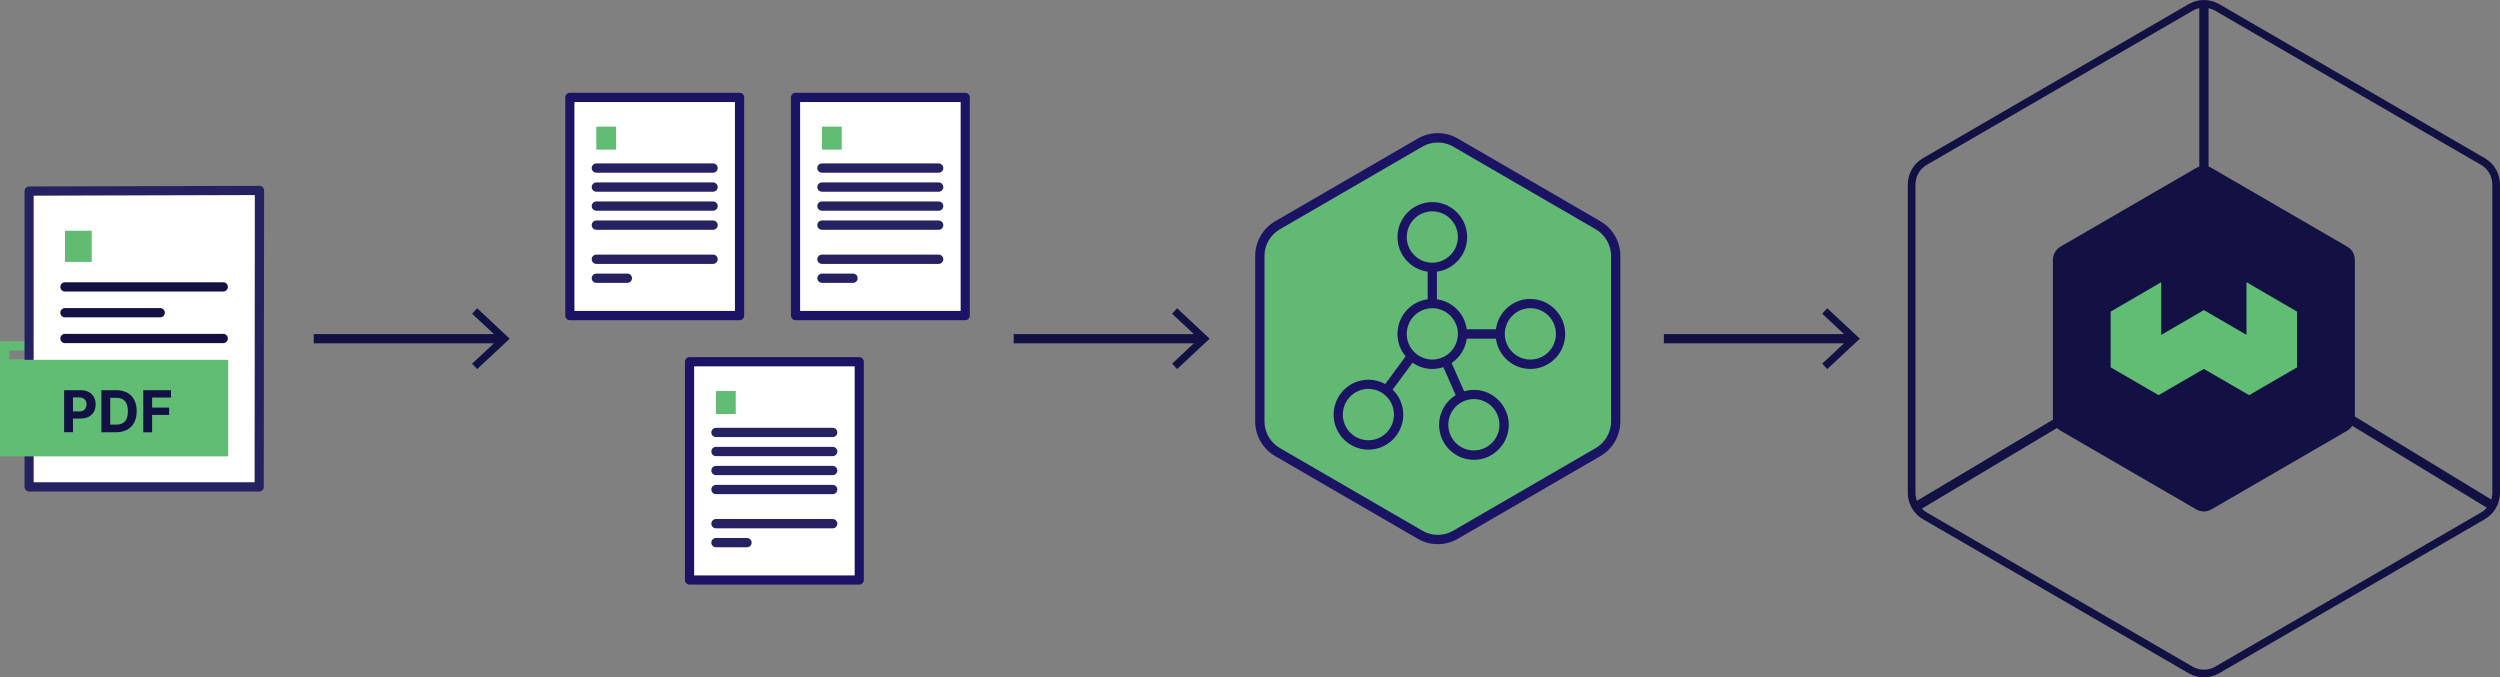 <svg width="203" height="55" viewBox="0 0 203 55" fill="none" xmlns="http://www.w3.org/2000/svg">
<rect x="0" y="0" width="203" height="55" fill="#808080" stroke="none"/>
<g id="Layer_1" clip-path="url(#clip0_2366_1750)">
<path id="Vector" d="M201.771 12.847L180.187 0.328C179.428 -0.109 178.485 -0.109 177.729 0.328L156.141 12.847C155.382 13.285 154.912 14.104 154.912 14.983V40.017C154.912 40.896 155.382 41.715 156.141 42.157L177.729 54.672C178.101 54.887 178.526 55 178.958 55C179.39 55 179.815 54.887 180.187 54.672L201.771 42.157C202.53 41.715 203 40.896 203 40.017V14.983C203 14.104 202.53 13.285 201.771 12.847ZM155.536 40.017V14.983C155.536 14.326 155.886 13.715 156.453 13.387L178.041 0.872C178.207 0.774 178.391 0.702 178.582 0.664V19.565H179.334V0.664C179.522 0.706 179.706 0.774 179.875 0.872L201.459 13.387C202.027 13.715 202.376 14.326 202.376 14.983V40.017C202.376 40.206 202.346 40.39 202.294 40.564L179.484 26.683L179.289 26.566L155.653 40.666C155.577 40.462 155.536 40.243 155.536 40.017ZM201.459 41.613L179.875 54.132C179.308 54.46 178.605 54.46 178.041 54.132L156.453 41.613C156.306 41.526 156.171 41.421 156.055 41.3L179.285 27.445L201.925 41.224C201.798 41.376 201.64 41.508 201.459 41.613Z" fill="#131144"/>
<path id="Vector_2" d="M191.092 34.31V20.69C191.092 20.55 191.017 20.418 190.896 20.35L179.154 13.542C179.033 13.47 178.883 13.47 178.763 13.542L167.02 20.35C166.9 20.422 166.824 20.55 166.824 20.69V34.31C166.824 34.45 166.9 34.582 167.02 34.65L178.763 41.459C178.883 41.53 179.033 41.53 179.154 41.459L190.896 34.65C191.017 34.578 191.092 34.45 191.092 34.31Z" fill="#131144"/>
<path id="Vector_3" d="M178.954 41.526C178.736 41.526 178.518 41.47 178.327 41.357L167.32 34.975C166.933 34.752 166.693 34.333 166.693 33.88V21.116C166.693 20.667 166.933 20.248 167.32 20.022L178.327 13.64C178.714 13.413 179.195 13.413 179.582 13.64L190.588 20.022C190.975 20.244 191.216 20.663 191.216 21.116V33.88C191.216 34.329 190.975 34.748 190.588 34.975L179.582 41.357C179.386 41.47 179.172 41.526 178.954 41.526ZM178.954 13.726C178.781 13.726 178.605 13.772 178.451 13.862L167.444 20.244C167.133 20.425 166.941 20.761 166.941 21.12V33.884C166.941 34.242 167.133 34.578 167.444 34.759L178.451 41.141C178.763 41.319 179.146 41.323 179.458 41.141L190.464 34.759C190.776 34.578 190.968 34.242 190.968 33.884V21.12C190.968 20.761 190.776 20.425 190.464 20.244L179.458 13.862C179.304 13.772 179.127 13.726 178.954 13.726Z" fill="#131144"/>
<path id="Vector_4" d="M182.415 22.913V27.192L178.954 25.181L175.493 27.192V22.913L171.386 25.302V29.827L175.279 32.087L178.954 29.955L182.629 32.087L186.522 29.827V25.305L182.415 22.913Z" fill="#61BD73"/>
<path id="Vector_5" d="M3.217 29.933H0V27.713H3.217V29.933ZM0.752 29.178H2.465V28.468H0.752V29.178Z" fill="#61BB73"/>
<path id="Vector_6" d="M21.329 15.198C21.258 15.127 21.164 15.089 21.066 15.089L2.367 15.142C2.161 15.142 1.992 15.312 1.992 15.519V39.534C1.992 39.745 2.161 39.911 2.367 39.911H21.043C21.254 39.911 21.419 39.745 21.419 39.538L21.445 15.466C21.445 15.364 21.404 15.27 21.333 15.198H21.329ZM20.664 39.156H2.739V15.896L20.686 15.844L20.664 39.156Z" fill="#262262"/>
<path id="Vector_7" d="M20.686 15.844L20.664 39.156H2.74V15.897L20.686 15.844Z" fill="white"/>
<path id="Vector_8" d="M18.127 23.675H5.276C5.069 23.675 4.9 23.505 4.9 23.297C4.9 23.09 5.069 22.92 5.276 22.92H18.127C18.334 22.92 18.503 23.09 18.503 23.297C18.503 23.505 18.334 23.675 18.127 23.675Z" fill="#131144"/>
<path id="Vector_9" d="M13.009 25.77H5.276C5.069 25.77 4.9 25.6 4.9 25.392C4.9 25.184 5.069 25.015 5.276 25.015H13.009C13.216 25.015 13.385 25.184 13.385 25.392C13.385 25.6 13.216 25.77 13.009 25.77Z" fill="#131144"/>
<path id="Vector_10" d="M18.127 27.864H5.276C5.069 27.864 4.9 27.694 4.9 27.487C4.9 27.279 5.069 27.109 5.276 27.109H18.127C18.334 27.109 18.503 27.279 18.503 27.487C18.503 27.694 18.334 27.864 18.127 27.864Z" fill="#131144"/>
<path id="Vector_11" d="M7.448 18.735H5.276V21.267H7.448V18.735Z" fill="#61BB73"/>
<path id="Vector_12" d="M18.533 29.219H0V37.058H18.533V29.219Z" fill="#61BD73"/>
<path id="Vector_13" d="M5.208 35.099V31.684H6.55C6.809 31.684 7.027 31.733 7.207 31.831C7.388 31.929 7.527 32.065 7.624 32.238C7.718 32.412 7.767 32.612 7.767 32.839C7.767 33.065 7.718 33.265 7.621 33.439C7.523 33.612 7.384 33.748 7.2 33.842C7.016 33.937 6.794 33.986 6.531 33.986H5.678V33.408H6.414C6.554 33.408 6.666 33.386 6.756 33.337C6.847 33.288 6.914 33.22 6.959 33.137C7.004 33.054 7.027 32.952 7.027 32.839C7.027 32.725 7.004 32.627 6.959 32.54C6.914 32.457 6.847 32.389 6.756 32.34C6.666 32.291 6.55 32.269 6.411 32.269H5.926V35.092H5.208V35.099Z" fill="#131144"/>
<path id="Vector_14" d="M9.439 35.099H8.233V31.684H9.447C9.789 31.684 10.082 31.752 10.33 31.887C10.578 32.023 10.766 32.219 10.901 32.472C11.033 32.725 11.1 33.031 11.1 33.386C11.1 33.74 11.033 34.046 10.901 34.303C10.77 34.559 10.578 34.756 10.33 34.892C10.082 35.027 9.785 35.095 9.439 35.095V35.099ZM8.955 34.48H9.409C9.62 34.48 9.8 34.443 9.947 34.367C10.093 34.291 10.202 34.171 10.274 34.012C10.349 33.85 10.383 33.642 10.383 33.389C10.383 33.137 10.345 32.933 10.274 32.77C10.198 32.612 10.089 32.491 9.947 32.416C9.804 32.34 9.624 32.303 9.409 32.303H8.951V34.48H8.955Z" fill="#131144"/>
<path id="Vector_15" d="M11.634 35.099V31.684H13.885V32.28H12.352V33.095H13.735V33.691H12.352V35.103H11.634V35.099Z" fill="#131144"/>
<path id="Vector_16" d="M60.052 7.533H46.276C46.07 7.533 45.901 7.699 45.901 7.911V25.622C45.901 25.83 46.07 26 46.276 26H60.052C60.259 26 60.428 25.83 60.428 25.622V7.911C60.428 7.699 60.259 7.533 60.052 7.533ZM59.676 25.245H46.652V8.288H59.676V25.245Z" fill="#1B1464"/>
<path id="Vector_17" d="M59.676 8.288H46.652V25.245H59.676V8.288Z" fill="white"/>
<path id="Vector_18" d="M57.903 14.024H48.422C48.215 14.024 48.046 13.854 48.046 13.647C48.046 13.439 48.215 13.27 48.422 13.27H57.903C58.11 13.27 58.279 13.439 58.279 13.647C58.279 13.854 58.11 14.024 57.903 14.024Z" fill="#262262"/>
<path id="Vector_19" d="M57.903 15.568H48.422C48.215 15.568 48.046 15.399 48.046 15.191C48.046 14.983 48.215 14.813 48.422 14.813H57.903C58.11 14.813 58.279 14.983 58.279 15.191C58.279 15.399 58.11 15.568 57.903 15.568Z" fill="#262262"/>
<path id="Vector_20" d="M57.903 17.112H48.422C48.215 17.112 48.046 16.942 48.046 16.734C48.046 16.527 48.215 16.357 48.422 16.357H57.903C58.11 16.357 58.279 16.527 58.279 16.734C58.279 16.942 58.11 17.112 57.903 17.112Z" fill="#262262"/>
<path id="Vector_21" d="M57.903 18.659H48.422C48.215 18.659 48.046 18.489 48.046 18.282C48.046 18.074 48.215 17.904 48.422 17.904H57.903C58.11 17.904 58.279 18.074 58.279 18.282C58.279 18.489 58.11 18.659 57.903 18.659Z" fill="#262262"/>
<path id="Vector_22" d="M57.903 21.429H48.422C48.215 21.429 48.046 21.259 48.046 21.052C48.046 20.844 48.215 20.674 48.422 20.674H57.903C58.11 20.674 58.279 20.844 58.279 21.052C58.279 21.259 58.11 21.429 57.903 21.429Z" fill="#262262"/>
<path id="Vector_23" d="M50.944 22.969H48.422C48.215 22.969 48.046 22.799 48.046 22.592C48.046 22.384 48.215 22.214 48.422 22.214H50.944C51.15 22.214 51.319 22.384 51.319 22.592C51.319 22.799 51.15 22.969 50.944 22.969Z" fill="#262262"/>
<path id="Vector_24" d="M50.027 10.281H48.422V12.149H50.027V10.281Z" fill="#61BD73"/>
<path id="Vector_25" d="M78.371 7.533H64.599C64.389 7.533 64.223 7.699 64.223 7.911V25.622C64.223 25.83 64.389 26 64.599 26H78.371C78.582 26 78.747 25.83 78.747 25.622V7.911C78.747 7.699 78.582 7.533 78.371 7.533ZM77.996 25.245H64.975V8.288H77.996V25.245Z" fill="#1B1464"/>
<path id="Vector_26" d="M77.995 8.288H64.975V25.245H77.995V8.288Z" fill="white"/>
<path id="Vector_27" d="M76.222 14.024H66.741C66.534 14.024 66.365 13.854 66.365 13.647C66.365 13.439 66.534 13.27 66.741 13.27H76.222C76.428 13.27 76.597 13.439 76.597 13.647C76.597 13.854 76.428 14.024 76.222 14.024Z" fill="#262262"/>
<path id="Vector_28" d="M76.222 15.568H66.741C66.534 15.568 66.365 15.399 66.365 15.191C66.365 14.983 66.534 14.813 66.741 14.813H76.222C76.428 14.813 76.597 14.983 76.597 15.191C76.597 15.399 76.428 15.568 76.222 15.568Z" fill="#262262"/>
<path id="Vector_29" d="M76.222 17.112H66.741C66.534 17.112 66.365 16.942 66.365 16.734C66.365 16.527 66.534 16.357 66.741 16.357H76.222C76.428 16.357 76.597 16.527 76.597 16.734C76.597 16.942 76.428 17.112 76.222 17.112Z" fill="#262262"/>
<path id="Vector_30" d="M76.222 18.659H66.741C66.534 18.659 66.365 18.489 66.365 18.282C66.365 18.074 66.534 17.904 66.741 17.904H76.222C76.428 17.904 76.597 18.074 76.597 18.282C76.597 18.489 76.428 18.659 76.222 18.659Z" fill="#262262"/>
<path id="Vector_31" d="M76.222 21.429H66.741C66.534 21.429 66.365 21.259 66.365 21.052C66.365 20.844 66.534 20.674 66.741 20.674H76.222C76.428 20.674 76.597 20.844 76.597 21.052C76.597 21.259 76.428 21.429 76.222 21.429Z" fill="#262262"/>
<path id="Vector_32" d="M69.266 22.969H66.745C66.538 22.969 66.369 22.799 66.369 22.592C66.369 22.384 66.538 22.214 66.745 22.214H69.266C69.473 22.214 69.642 22.384 69.642 22.592C69.642 22.799 69.473 22.969 69.266 22.969Z" fill="#262262"/>
<path id="Vector_33" d="M68.349 10.281H66.745V12.149H68.349V10.281Z" fill="#61BD73"/>
<path id="Vector_34" d="M69.766 29H55.994C55.783 29 55.618 29.17 55.618 29.377V47.093C55.618 47.301 55.783 47.471 55.994 47.471H69.766C69.976 47.471 70.142 47.301 70.142 47.093V29.377C70.142 29.17 69.976 29 69.766 29ZM69.39 46.716H56.37V29.755H69.39V46.716Z" fill="#1B1464"/>
<path id="Vector_35" d="M69.39 29.755H56.37V46.716H69.39V29.755Z" fill="white"/>
<path id="Vector_36" d="M67.617 35.492H58.136C57.929 35.492 57.76 35.322 57.76 35.114C57.76 34.907 57.929 34.737 58.136 34.737H67.617C67.823 34.737 67.992 34.907 67.992 35.114C67.992 35.322 67.823 35.492 67.617 35.492Z" fill="#262262"/>
<path id="Vector_37" d="M67.617 37.039H58.136C57.929 37.039 57.76 36.869 57.76 36.662C57.76 36.454 57.929 36.284 58.136 36.284H67.617C67.823 36.284 67.992 36.454 67.992 36.662C67.992 36.869 67.823 37.039 67.617 37.039Z" fill="#262262"/>
<path id="Vector_38" d="M67.617 38.583H58.136C57.929 38.583 57.76 38.413 57.76 38.205C57.76 37.998 57.929 37.828 58.136 37.828H67.617C67.823 37.828 67.992 37.998 67.992 38.205C67.992 38.413 67.823 38.583 67.617 38.583Z" fill="#262262"/>
<path id="Vector_39" d="M67.617 40.126H58.136C57.929 40.126 57.76 39.957 57.76 39.749C57.76 39.541 57.929 39.372 58.136 39.372H67.617C67.823 39.372 67.992 39.541 67.992 39.749C67.992 39.957 67.823 40.126 67.617 40.126Z" fill="#262262"/>
<path id="Vector_40" d="M67.617 42.9H58.136C57.929 42.9 57.76 42.73 57.76 42.523C57.76 42.315 57.929 42.145 58.136 42.145H67.617C67.823 42.145 67.992 42.315 67.992 42.523C67.992 42.73 67.823 42.9 67.617 42.9Z" fill="#262262"/>
<path id="Vector_41" d="M60.657 44.44H58.136C57.929 44.44 57.76 44.27 57.76 44.062C57.76 43.855 57.929 43.685 58.136 43.685H60.657C60.864 43.685 61.033 43.855 61.033 44.062C61.033 44.27 60.864 44.44 60.657 44.44Z" fill="#262262"/>
<path id="Vector_42" d="M59.744 31.752H58.14V33.62H59.744V31.752Z" fill="#61BD73"/>
<path id="Vector_43" d="M130.822 20.784V34.219C130.822 35.11 130.344 35.937 129.578 36.382L117.993 43.1C117.226 43.545 116.272 43.545 115.505 43.1L103.92 36.382C103.15 35.937 102.672 35.106 102.672 34.219V20.784C102.672 19.893 103.15 19.063 103.92 18.617L115.505 11.899C115.888 11.677 116.317 11.567 116.749 11.567C117.181 11.567 117.609 11.677 117.993 11.899L129.578 18.617C130.344 19.063 130.822 19.893 130.822 20.784Z" fill="#61B973"/>
<path id="Vector_44" d="M129.954 17.965L118.368 11.247C117.369 10.666 116.129 10.666 115.129 11.247L103.544 17.965C102.545 18.542 101.921 19.625 101.921 20.784V34.22C101.921 35.379 102.545 36.458 103.544 37.035L115.129 43.753C115.629 44.044 116.189 44.187 116.749 44.187C117.309 44.187 117.869 44.044 118.368 43.753L129.954 37.035C130.953 36.458 131.573 35.379 131.573 34.22V20.784C131.573 19.622 130.953 18.542 129.954 17.965ZM130.822 34.22C130.822 35.111 130.344 35.937 129.578 36.383L117.993 43.1C117.226 43.546 116.272 43.546 115.505 43.1L103.92 36.383C103.15 35.937 102.672 35.107 102.672 34.22V20.784C102.672 19.893 103.15 19.063 103.92 18.618L115.505 11.9C115.888 11.677 116.317 11.568 116.749 11.568C117.181 11.568 117.609 11.677 117.993 11.9L129.578 18.618C130.344 19.063 130.822 19.893 130.822 20.784V34.22Z" fill="#1B1464"/>
<path id="Vector_45" d="M124.268 24.271C122.836 24.271 121.653 25.347 121.469 26.736H119.101C118.932 25.471 117.936 24.471 116.678 24.301V22.059C118.06 21.875 119.131 20.686 119.131 19.248C119.131 17.681 117.861 16.41 116.302 16.41C114.742 16.41 113.476 17.685 113.476 19.248C113.476 20.686 114.547 21.875 115.926 22.059V24.301C114.543 24.486 113.476 25.675 113.476 27.113C113.476 27.808 113.724 28.442 114.137 28.936L112.48 31.185C112.074 30.959 111.608 30.831 111.116 30.831C109.557 30.831 108.29 32.106 108.29 33.672C108.29 35.239 109.56 36.511 111.116 36.511C112.672 36.511 113.946 35.235 113.946 33.672C113.946 32.876 113.615 32.155 113.085 31.638L114.697 29.453C115.156 29.77 115.708 29.959 116.306 29.959C116.617 29.959 116.918 29.906 117.2 29.811L118.203 32.084C117.395 32.586 116.854 33.48 116.854 34.499C116.854 36.065 118.124 37.337 119.68 37.337C121.236 37.337 122.51 36.061 122.51 34.499C122.51 32.937 121.239 31.657 119.68 31.657C119.406 31.657 119.139 31.699 118.887 31.774L117.872 29.479C118.53 29.034 118.992 28.321 119.101 27.498H121.469C121.653 28.887 122.836 29.959 124.268 29.959C125.828 29.959 127.094 28.683 127.094 27.121C127.094 25.558 125.824 24.279 124.268 24.279V24.271ZM113.19 33.665C113.19 34.816 112.258 35.748 111.112 35.748C109.966 35.748 109.038 34.812 109.038 33.665C109.038 32.517 109.97 31.578 111.112 31.578C112.255 31.578 113.19 32.514 113.19 33.665ZM121.754 34.491C121.754 35.642 120.822 36.575 119.676 36.575C118.53 36.575 117.602 35.639 117.602 34.491C117.602 33.344 118.534 32.404 119.676 32.404C120.819 32.404 121.754 33.34 121.754 34.491ZM114.228 19.244C114.228 18.093 115.159 17.161 116.302 17.161C117.444 17.161 118.38 18.097 118.38 19.244C118.38 20.391 117.448 21.331 116.302 21.331C115.156 21.331 114.228 20.395 114.228 19.244ZM116.302 29.196C115.156 29.196 114.228 28.26 114.228 27.113C114.228 25.966 115.159 25.026 116.302 25.026C117.444 25.026 118.38 25.962 118.38 27.113C118.38 28.264 117.448 29.196 116.302 29.196ZM124.268 29.196C123.122 29.196 122.19 28.26 122.19 27.113C122.19 25.966 123.122 25.026 124.268 25.026C125.414 25.026 126.342 25.962 126.342 27.113C126.342 28.264 125.411 29.196 124.268 29.196Z" fill="#1B1464"/>
<path id="Vector_46" d="M38.333 25.475L40.102 27.124H25.477V27.879H40.102L38.333 29.529L38.746 29.97L41.388 27.502L38.746 25.03L38.333 25.475Z" fill="#131144"/>
<path id="Vector_47" d="M95.172 25.475L96.938 27.124H82.313V27.879H96.938L95.172 29.529L95.582 29.97L98.223 27.502L95.582 25.03L95.172 25.475Z" fill="#131144"/>
<path id="Vector_48" d="M148.374 25.03L147.964 25.475L149.731 27.124H135.105V27.879H149.731L147.964 29.529L148.374 29.97L151.019 27.502L148.374 25.03Z" fill="#131144"/>
</g>
<defs>
<clipPath id="clip0_2366_1750">
<rect width="203" height="55" fill="white"/>
</clipPath>
</defs>
</svg>
